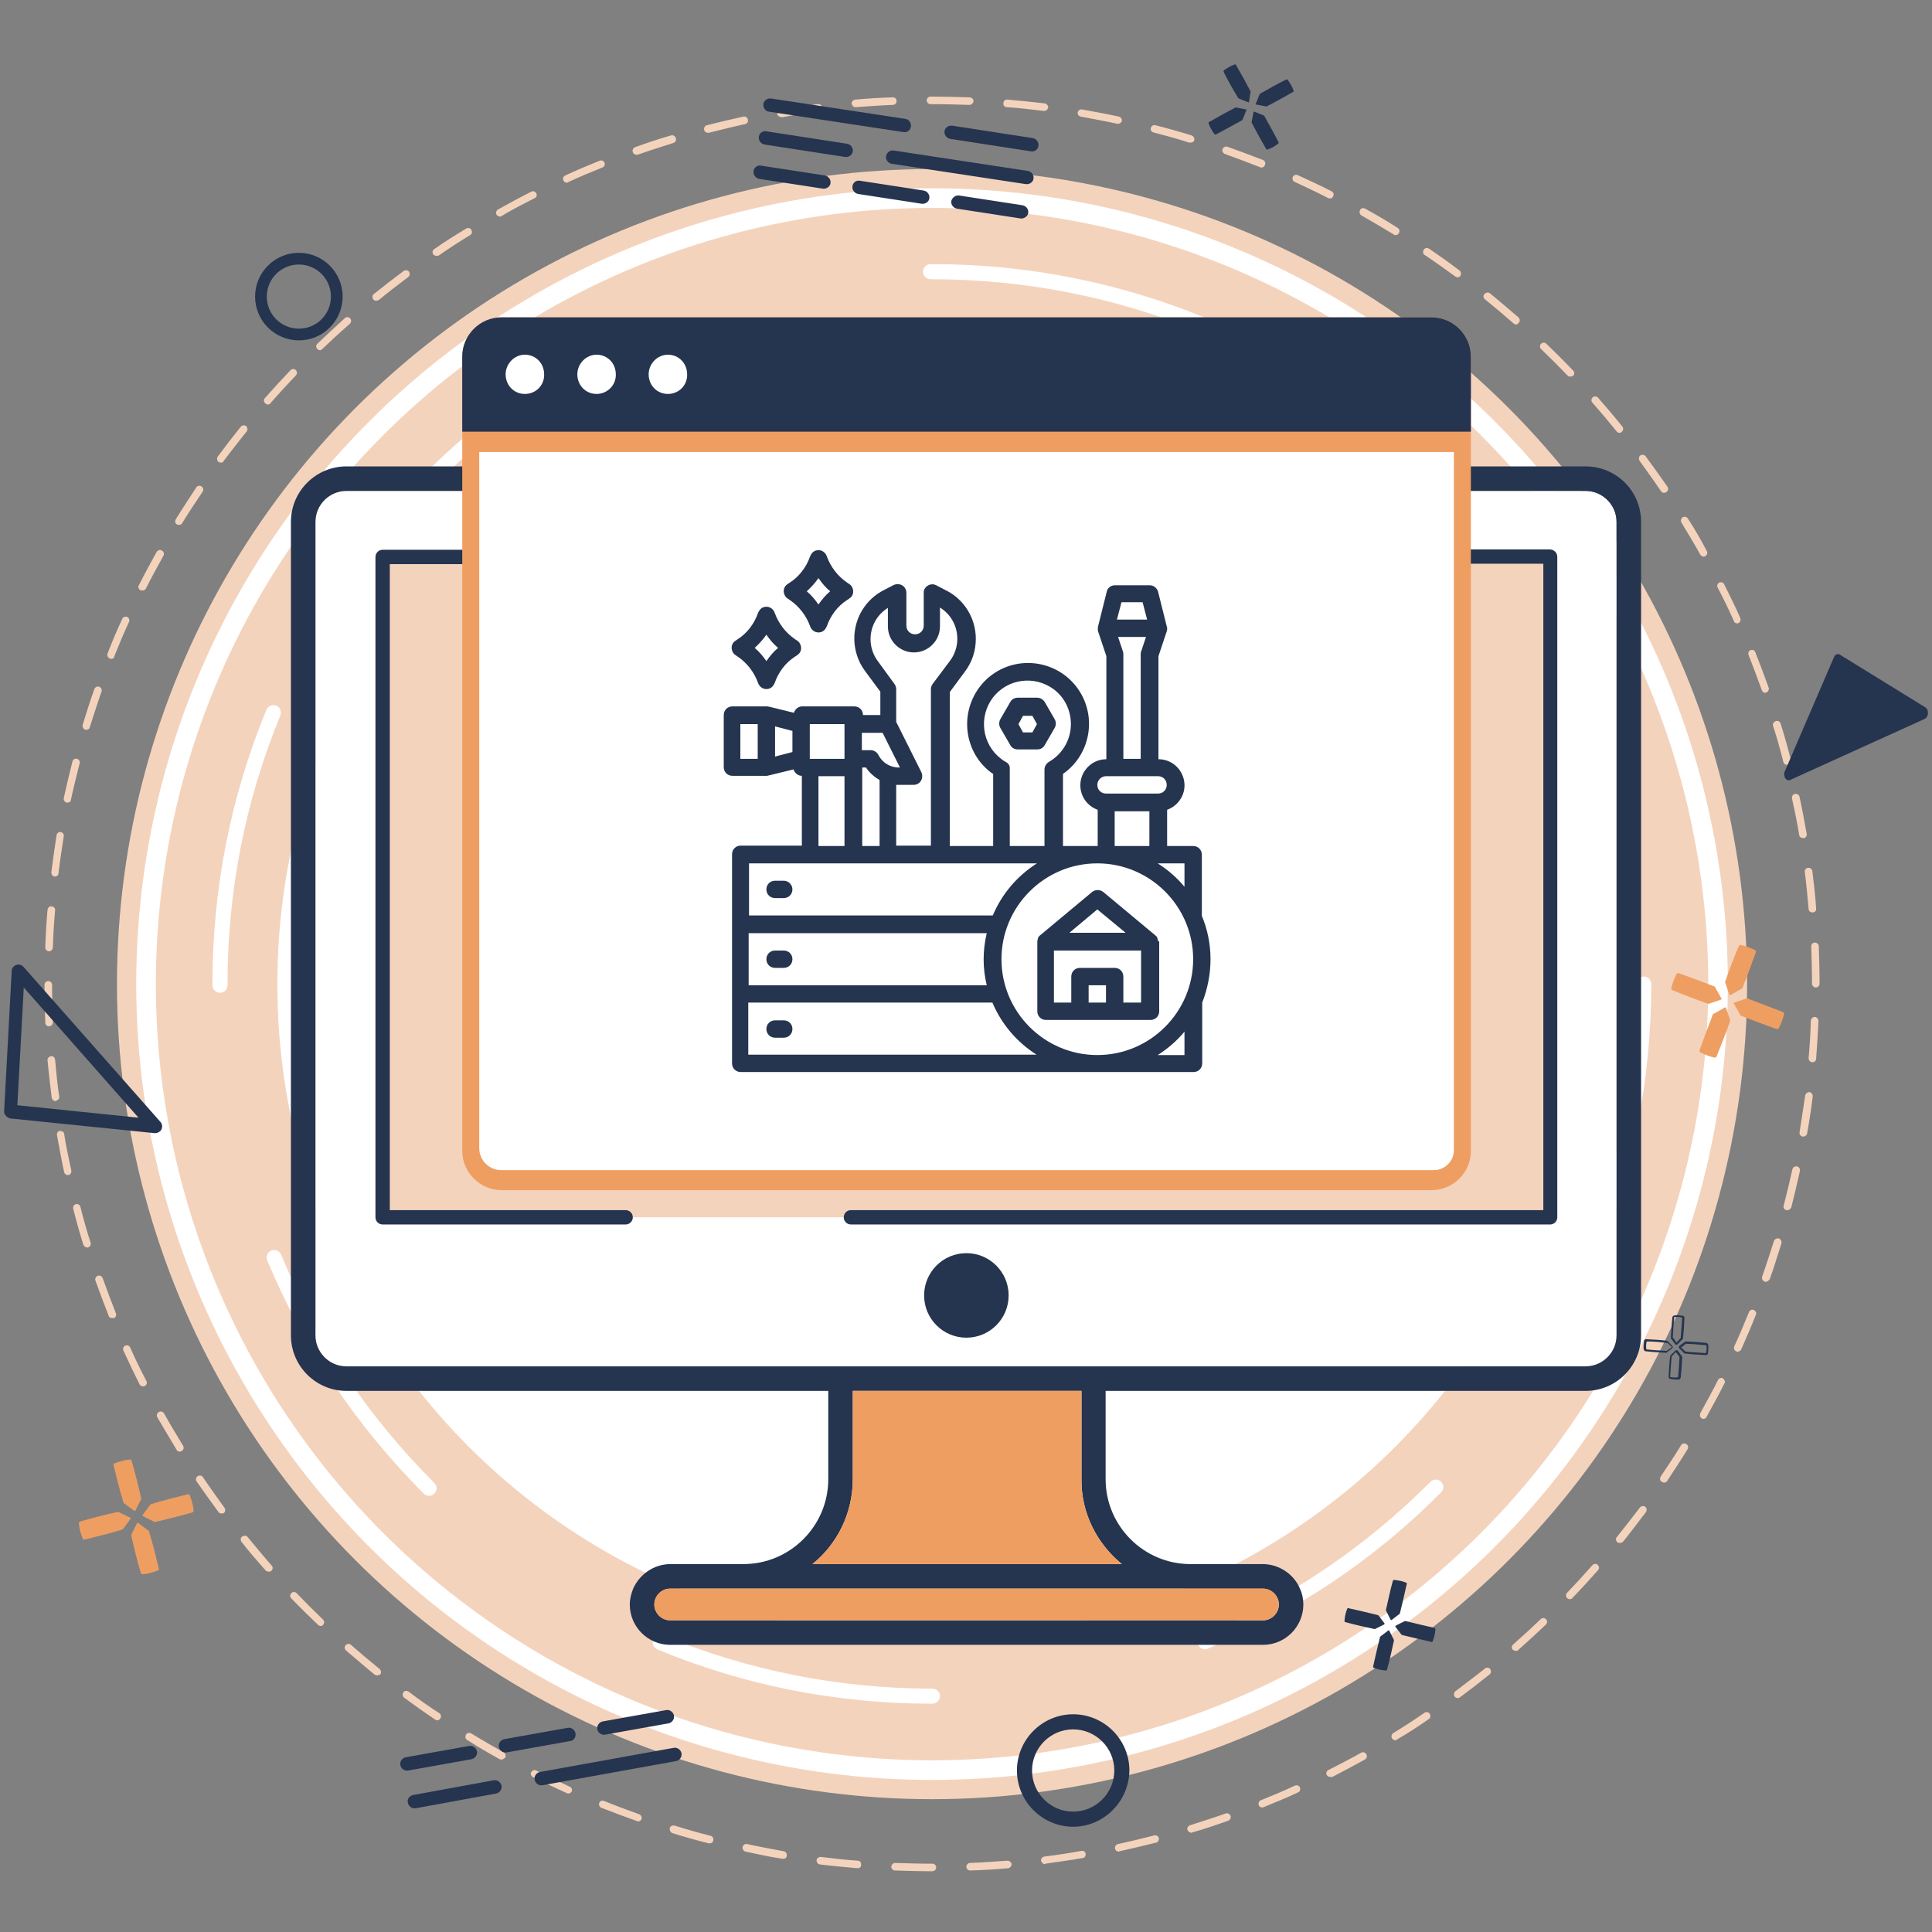 <svg version="1.1" id="Layer_1" xmlns="http://www.w3.org/2000/svg" x="0" y="0" viewBox="0 0 512 512" xml:space="preserve"><rect x="0" y="0" width="512" height="512" fill="#808080" stroke="none"/><style>.st0{fill:#f4d3bd}.st1{fill:#fff}.st2{fill:#ef9e62}.st3{fill:#25344f}</style><circle class="st0" cx="247" cy="260.8" r="216"/><circle class="st1" cx="247" cy="260.8" r="210.9"/><circle class="st0" cx="247" cy="260.8" r="205.7"/><circle class="st1" cx="247" cy="260.8" r="173.5"/><path class="st1" d="M247 451.5c-25.2 0-49.7-4.8-72.8-14.4-1-.4-1.5-1.6-1.1-2.6s1.6-1.5 2.6-1.1c22.6 9.3 46.6 14.1 71.2 14.1h.2c1.1 0 2 .9 2 2s-.9 2-2.1 2m72.4-14.4c-.8 0-1.5-.5-1.9-1.2-.4-1 .1-2.2 1.1-2.6 22.7-9.4 43-23.1 60.5-40.6.8-.8 2-.8 2.8 0s.8 2 0 2.8c-17.8 17.9-38.6 31.8-61.8 41.4-.2.1-.5.2-.7.2m-205.7-40.7c-.5 0-1-.2-1.4-.6C94.5 378 80.5 357.2 70.8 334c-.4-1 .1-2.2 1.1-2.6s2.2.1 2.6 1.1c9.4 22.7 23.1 43 40.6 60.5.8.8.8 2 0 2.8-.3.4-.9.6-1.4.6m307.7-61.5c-.3 0-.5 0-.8-.1-1-.4-1.5-1.6-1.1-2.6 9.4-22.6 14.1-46.6 14.1-71.3v-.1c0-1.1.9-2 2-2s2 .9 2 2v.1c0 25.3-4.9 49.8-14.4 72.9-.3.6-1 1.1-1.8 1.1M58.3 263.1c-1.1 0-2-.9-2-2v-.3c0-25.2 4.8-49.6 14.3-72.7.4-1 1.6-1.5 2.6-1.1s1.5 1.6 1.1 2.6c-9.3 22.6-14 46.5-14 71.1v.3c0 1.2-.9 2.1-2 2.1m363-72.7c-.8 0-1.5-.5-1.9-1.2-9.4-22.7-23.1-43.1-40.5-60.5-.8-.8-.8-2.1 0-2.8s2-.8 2.8 0c17.8 17.8 31.8 38.6 41.4 61.8.4 1-.1 2.2-1.1 2.6-.1.1-.4.1-.7.1m-308-60.8c-.5 0-1-.2-1.4-.6-.8-.8-.8-2.1 0-2.8 17.8-17.9 38.6-31.8 61.7-41.5 1-.4 2.2.1 2.6 1.1s-.1 2.2-1.1 2.6c-22.7 9.5-43 23.1-60.4 40.6-.4.4-.9.6-1.4.6m205.9-41.3c-.3 0-.5-.1-.8-.2C295.8 78.8 271.7 74 247 74h-.4c-1.1 0-2-.9-2-2s.9-2 2-2h.5c25.3 0 49.8 4.9 73 14.5 1 .4 1.5 1.6 1.1 2.6-.5.8-1.2 1.2-2 1.2"/><path class="st0" d="M247 495.9c-3.3 0-6.6-.1-9.8-.2-.6 0-1-.5-1-1s.5-1 1-1c3.2.1 6.5.2 9.7.2h.2c.6 0 1 .5 1 1s-.4 1-1.1 1m10.1-.2c-.5 0-1-.4-1-1 0-.5.4-1 1-1 3.3-.1 6.6-.4 9.9-.6.5 0 1 .4 1.1.9 0 .5-.4 1-.9 1.1-3.4.3-6.8.5-10.1.6m-29.8-.6s-.1 0 0 0c-3.4-.3-6.7-.6-10-1-.6-.1-.9-.6-.9-1.1s.6-.9 1.1-.9c3.3.4 6.6.8 9.8 1 .6 0 1 .5.9 1.1.1.5-.4.9-.9.9m49.6-1.1c-.5 0-.9-.4-1-.9s.3-1 .9-1.1c3.3-.4 6.6-.9 9.8-1.5.6-.1 1.1.3 1.1.8.1.5-.3 1.1-.8 1.1-3.3.6-6.6 1-9.9 1.5 0 .1-.1.1-.1.1m-69.3-1.4h-.2c-3.3-.5-6.6-1.2-9.8-1.9-.5-.1-.9-.6-.8-1.2s.6-.9 1.2-.8c3.2.7 6.5 1.3 9.7 1.9.5.1.9.6.8 1.1 0 .6-.4.9-.9.9m88.9-1.9c-.5 0-.9-.3-1-.8s.2-1.1.8-1.2c3.2-.7 6.5-1.5 9.6-2.3.5-.1 1.1.2 1.2.7s-.2 1.1-.7 1.2c-3.2.8-6.5 1.6-9.7 2.3-.1.1-.2.1-.2.1m-108.4-2.2h-.3q-4.8-1.2-9.6-2.7c-.5-.2-.8-.7-.7-1.3s.7-.8 1.3-.7c3.1 1 6.3 1.9 9.5 2.7.5.1.9.7.7 1.2 0 .5-.4.8-.9.8m127.6-2.8c-.4 0-.8-.3-1-.7-.2-.5.1-1.1.7-1.3 3.1-1 6.3-2 9.4-3.1.5-.2 1.1.1 1.3.6s-.1 1.1-.6 1.3c-3.1 1.1-6.3 2.2-9.5 3.1-.1.1-.2.1-.3.1m-146.6-3c-.1 0-.2 0-.3-.1-3.1-1.1-6.3-2.3-9.4-3.5-.5-.2-.8-.8-.6-1.3s.8-.8 1.3-.5c3 1.2 6.2 2.4 9.3 3.5.5.2.8.8.6 1.3-.1.3-.5.6-.9.6m165.4-3.7c-.4 0-.8-.2-.9-.6-.2-.5 0-1.1.5-1.3 3-1.2 6.1-2.5 9.1-3.9.5-.2 1.1 0 1.3.5s0 1.1-.5 1.3c-3 1.4-6.1 2.7-9.1 3.9-.2.1-.3.1-.4.1m-183.9-3.7c-.1 0-.3 0-.4-.1-3-1.4-6.1-2.8-9-4.3-.5-.3-.7-.9-.4-1.3s.9-.7 1.3-.4c2.9 1.5 5.9 2.9 8.9 4.3.5.2.7.8.5 1.3-.1.2-.5.5-.9.5m201.9-4.4c-.4 0-.7-.2-.9-.5-.3-.5 0-1.1.4-1.3 2.9-1.5 5.9-3 8.7-4.6.5-.3 1.1-.1 1.4.4s.1 1.1-.4 1.4c-2.9 1.6-5.9 3.2-8.8 4.7-.1-.2-.2-.1-.4-.1m-219.6-4.6c-.2 0-.3 0-.5-.1-2.9-1.6-5.8-3.3-8.6-5.1-.5-.3-.6-.9-.3-1.4s.9-.6 1.4-.3c2.8 1.7 5.7 3.4 8.6 5 .5.3.6.9.4 1.4-.4.3-.7.5-1 .5m236.9-5.1c-.3 0-.7-.2-.9-.5-.3-.5-.1-1.1.3-1.4 2.8-1.7 5.6-3.5 8.3-5.4.5-.3 1.1-.2 1.4.3s.2 1.1-.3 1.4q-4.05 2.85-8.4 5.4c0 .1-.2.2-.4.2m-253.9-5.3c-.2 0-.4-.1-.6-.2-2.8-1.9-5.5-3.8-8.2-5.8-.4-.3-.5-1-.2-1.4.3-.5.9-.5 1.4-.2q3.9 3 8.1 5.7c.5.3.6.9.3 1.4-.2.3-.5.5-.8.5m270.4-5.9c-.3 0-.6-.1-.8-.4-.3-.4-.2-1.1.2-1.4 2.6-2 5.3-4 7.8-6 .4-.4 1.1-.3 1.4.1s.3 1.1-.1 1.4c-2.6 2.1-5.2 4.1-7.9 6.1-.2.2-.4.2-.6.2m-286.4-6c-.2 0-.4-.1-.6-.2-2.6-2.1-5.1-4.3-7.6-6.4-.4-.4-.5-1-.1-1.4s1-.5 1.4-.1c2.5 2.2 5 4.3 7.6 6.4.4.4.5 1 .2 1.4q-.45.3-.9.3m301.8-6.5c-.3 0-.5-.1-.8-.3-.4-.4-.3-1 .1-1.4 2.5-2.2 4.9-4.4 7.3-6.7.4-.4 1-.4 1.4 0s.4 1 0 1.4c-2.4 2.3-4.9 4.6-7.4 6.8-.1.2-.4.2-.6.2M85 430.9c-.3 0-.5-.1-.7-.3-2.4-2.3-4.8-4.6-7.1-7-.4-.4-.4-1 0-1.4s1-.4 1.4 0c2.3 2.4 4.6 4.7 7 7 .4.4.4 1 0 1.4q-.15.3-.6.3m331-7.1c-.3 0-.5-.1-.7-.3-.4-.4-.4-1 0-1.4 2.3-2.4 4.5-4.8 6.7-7.3.4-.4 1-.5 1.4-.1s.5 1 .1 1.4c-2.2 2.5-4.5 5-6.8 7.4-.1.2-.4.3-.7.3m-344.8-7.3c-.3 0-.6-.1-.8-.3-2.2-2.5-4.4-5-6.4-7.6-.3-.4-.3-1.1.2-1.4s1.1-.3 1.4.1c2.1 2.5 4.2 5.1 6.4 7.6.4.4.3 1-.1 1.4-.2.2-.4.2-.7.2m358-7.6c-.2 0-.4-.1-.6-.2-.4-.4-.5-1-.1-1.4 2.1-2.6 4.1-5.2 6.1-7.8.3-.4 1-.5 1.4-.2s.5 1 .2 1.4c-2 2.6-4 5.3-6.1 7.9q-.45.3-.9.3m-370.5-7.8c-.3 0-.6-.1-.8-.4-2-2.7-3.9-5.4-5.8-8.1-.3-.5-.2-1.1.3-1.4s1.1-.2 1.4.3c1.8 2.7 3.8 5.4 5.7 8.1.3.4.2 1.1-.2 1.4-.1 0-.3.1-.6.1m382.3-8.2c-.2 0-.4-.1-.6-.2-.5-.3-.6-.9-.3-1.4 1.8-2.7 3.7-5.5 5.4-8.3.3-.5.9-.6 1.4-.3s.6.9.3 1.4c-1.7 2.8-3.6 5.6-5.4 8.4-.1.2-.4.4-.8.4m-393.4-8.2c-.3 0-.7-.2-.8-.5-1.7-2.8-3.4-5.7-5.1-8.6-.3-.5-.1-1.1.4-1.4s1.1-.1 1.4.4c1.6 2.9 3.3 5.7 5 8.5.3.5.2 1.1-.3 1.4-.2.1-.4.2-.6.2m403.9-8.7c-.2 0-.3 0-.5-.1-.5-.3-.6-.9-.4-1.4 1.6-2.9 3.2-5.8 4.7-8.8.3-.5.9-.7 1.3-.4s.7.9.4 1.3c-1.5 3-3.1 5.9-4.7 8.8-.1.4-.5.6-.8.6m-413.6-8.6c-.4 0-.7-.2-.9-.5-1.5-3-2.9-6-4.3-9-.2-.5 0-1.1.5-1.3s1.1 0 1.3.5c1.3 3 2.8 6 4.3 8.9.3.5 0 1.1-.4 1.3-.2 0-.4.1-.5.1m422.6-9.2c-.1 0-.3 0-.4-.1-.5-.2-.7-.8-.5-1.3 1.4-3 2.7-6.1 3.9-9.1.2-.5.8-.8 1.3-.5.5.2.8.8.5 1.3-1.2 3.1-2.6 6.2-3.9 9.2-.2.3-.6.5-.9.5m-430.8-8.9c-.4 0-.8-.2-.9-.6-1.2-3.1-2.4-6.2-3.5-9.3-.2-.5.1-1.1.6-1.3s1.1.1 1.3.6c1.1 3.1 2.3 6.2 3.5 9.3.2.5 0 1.1-.5 1.3zm438.2-9.6c-.1 0-.2 0-.3-.1-.5-.2-.8-.8-.6-1.3 1.1-3.1 2.1-6.3 3.1-9.4.2-.5.7-.8 1.3-.7.5.2.8.7.7 1.3-1 3.2-2 6.4-3.1 9.5-.3.4-.7.7-1.1.7m-444.8-9.1c-.4 0-.8-.3-1-.7q-1.5-4.8-2.7-9.6c-.1-.5.2-1.1.7-1.2s1.1.2 1.2.7c.8 3.2 1.7 6.4 2.7 9.5.2.5-.1 1.1-.7 1.3zm450.6-9.9h-.3c-.5-.1-.9-.7-.7-1.2.8-3.2 1.6-6.4 2.3-9.6.1-.5.6-.9 1.2-.8.5.1.9.6.8 1.2-.7 3.2-1.5 6.5-2.3 9.7-.2.4-.6.7-1 .7M18 311.4c-.5 0-.9-.3-1-.8-.7-3.2-1.3-6.5-1.9-9.8-.1-.5.3-1.1.8-1.1s1.1.3 1.1.8c.5 3.2 1.2 6.5 1.9 9.7.1.5-.2 1.1-.8 1.2zm459.9-10.2h-.2c-.5-.1-.9-.6-.8-1.1.5-3.2 1-6.5 1.5-9.8.1-.5.6-.9 1.1-.9.5.1.9.6.9 1.1q-.6 4.95-1.5 9.9c-.1.5-.6.8-1 .8m-463.2-9.4c-.5 0-.9-.4-1-.9-.4-3.3-.8-6.6-1.1-9.9-.1-.5.4-1 .9-1.1.6-.1 1 .4 1.1.9.3 3.3.6 6.6 1.1 9.8.1.5-.3 1-.9 1.1 0 .1-.1.1-.1.1m465.6-10.3c-.6 0-1-.5-1-1.1q.45-4.95.6-9.9c0-.5.5-1 1-1s1 .5 1 1c-.1 3.3-.4 6.7-.6 10 0 .6-.4 1-1 1M13 272c-.5 0-1-.4-1-1-.1-3.3-.2-6.7-.2-10 0-.5.4-1 1-1s1 .5 1 1c0 3.3.1 6.6.2 9.9 0 .6-.4 1-1 1.1m468.2-10.3c-.5 0-1-.5-1-1 0-3.3-.1-6.6-.2-9.9 0-.6.4-1 1-1 .5 0 1 .4 1 1 .1 3.3.2 6.6.2 10 0 .4-.5.9-1 .9M13 252.1s-.1 0 0 0c-.6 0-1-.5-1-1 .1-3.3.3-6.7.6-10 .1-.6.5-1 1.1-.9s1 .5.9 1.1q-.45 4.95-.6 9.9c-.1.5-.5.9-1 .9m467.3-10.3c-.5 0-1-.4-1-.9-.3-3.3-.6-6.6-1-9.8-.1-.6.3-1.1.9-1.1.5-.1 1 .3 1.1.9.4 3.3.8 6.6 1 9.9.1.5-.3 1-1 1q.15 0 0 0m-465.7-9.5h-.1c-.6-.1-.9-.6-.9-1.1.4-3.3.9-6.6 1.4-9.9.1-.5.6-.9 1.1-.8s.9.6.8 1.1c-.5 3.2-1 6.5-1.4 9.8 0 .5-.4.9-.9.9m463.2-10.2c-.5 0-.9-.3-1-.8-.5-3.2-1.2-6.5-1.9-9.7-.1-.5.2-1.1.8-1.2.5-.1 1.1.2 1.2.8.7 3.2 1.3 6.5 1.9 9.8.1.5-.3 1.1-.8 1.1zm-459.9-9.4h-.2c-.5-.1-.9-.6-.8-1.2.7-3.2 1.5-6.5 2.3-9.7.1-.5.7-.9 1.2-.7.5.1.9.7.7 1.2-.8 3.2-1.6 6.4-2.3 9.6 0 .5-.4.8-.9.8m455.7-10c-.4 0-.9-.3-1-.8-.8-3.2-1.7-6.4-2.7-9.5-.2-.5.1-1.1.7-1.3s1.1.1 1.3.7q1.5 4.8 2.7 9.6c.1.5-.2 1.1-.7 1.2-.1 0-.2.1-.3.1m-450.7-9.3h-.3c-.5-.2-.8-.7-.7-1.3 1-3.2 2-6.4 3.1-9.5.2-.5.8-.8 1.3-.6s.8.8.6 1.3c-1.1 3.1-2.1 6.3-3.1 9.4-.1.5-.5.7-.9.7m444.9-9.8c-.4 0-.8-.3-.9-.7-1.1-3.1-2.3-6.2-3.5-9.3-.2-.5 0-1.1.5-1.3s1.1 0 1.3.6c1.2 3.1 2.4 6.2 3.5 9.3.2.5-.1 1.1-.6 1.3-.1.1-.2.1-.3.1m-438.3-9c-.1 0-.3 0-.4-.1-.5-.2-.8-.8-.6-1.3 1.2-3.1 2.5-6.2 3.9-9.2.2-.5.8-.7 1.3-.5s.7.8.5 1.3c-1.4 3-2.7 6.1-3.9 9.1 0 .5-.4.7-.8.7m430.9-9.4c-.4 0-.8-.2-.9-.6-1.3-3-2.8-6-4.3-8.9-.3-.5 0-1.1.4-1.3s1.1-.1 1.3.4c1.5 3 3 6 4.3 9 .2.5 0 1.1-.5 1.3 0 .1-.2.1-.3.1m-422.7-8.7c-.2 0-.3 0-.5-.1-.5-.3-.7-.9-.4-1.3 1.5-3 3.1-5.9 4.7-8.8.3-.5.9-.7 1.4-.4s.7.9.4 1.4c-1.6 2.9-3.2 5.8-4.7 8.8-.2.2-.5.4-.9.4m413.8-9c-.4 0-.7-.2-.9-.5-1.6-2.9-3.3-5.7-5-8.5-.3-.5-.1-1.1.3-1.4.5-.3 1.1-.1 1.4.3 1.8 2.8 3.5 5.7 5 8.6.3.5.1 1.1-.4 1.4-.1.1-.3.1-.4.1m-404.1-8.4c-.2 0-.4-.1-.5-.1-.5-.3-.6-.9-.3-1.4 1.7-2.8 3.6-5.6 5.4-8.4.3-.5.9-.6 1.4-.3s.6.9.3 1.4c-1.8 2.7-3.7 5.5-5.4 8.3-.2.4-.5.5-.9.5m393.6-8.5c-.3 0-.6-.1-.8-.4-1.8-2.7-3.8-5.4-5.7-8.1-.3-.4-.2-1.1.2-1.4s1.1-.2 1.4.2c2 2.7 3.9 5.4 5.8 8.1.3.5.2 1.1-.3 1.4-.2.2-.4.2-.6.2m-382.5-8c-.2 0-.4-.1-.6-.2-.4-.3-.5-.9-.2-1.4 2-2.7 4-5.3 6.1-7.9.3-.4 1-.5 1.4-.2s.5 1 .2 1.4c-2.1 2.6-4.1 5.2-6.1 7.8-.1.4-.4.5-.8.5m370.7-7.9c-.3 0-.6-.1-.8-.4-2.1-2.6-4.2-5.1-6.4-7.6-.4-.4-.3-1.1.1-1.4.4-.4 1-.3 1.4.1 2.2 2.5 4.4 5.1 6.4 7.6.4.4.3 1.1-.1 1.4q-.15.3-.6.3M71 107.2c-.2 0-.5-.1-.7-.3-.4-.4-.5-1-.1-1.4 2.2-2.5 4.5-5 6.8-7.4.4-.4 1-.4 1.4 0s.4 1 0 1.4c-2.3 2.4-4.5 4.8-6.7 7.3-.1.3-.4.4-.7.4m345.1-7.4c-.3 0-.5-.1-.7-.3-2.3-2.4-4.6-4.7-7-7-.4-.4-.4-1 0-1.4s1-.4 1.4 0c2.4 2.3 4.8 4.7 7.1 7.1.4.4.4 1 0 1.4-.3.1-.5.2-.8.2m-331.3-7c-.3 0-.5-.1-.7-.3-.4-.4-.4-1 0-1.4 2.4-2.3 4.9-4.6 7.3-6.8.4-.4 1.1-.3 1.4.1.4.4.3 1.1-.1 1.4-2.5 2.2-4.9 4.4-7.3 6.7-.1.2-.4.3-.6.3m317-6.8c-.2 0-.5-.1-.7-.3-2.5-2.2-5-4.3-7.6-6.4-.4-.3-.5-1-.1-1.4s1-.5 1.4-.2c2.6 2.1 5.1 4.3 7.6 6.4.4.4.5 1 .1 1.4-.2.4-.5.5-.7.5M99.7 79.7c-.3 0-.6-.1-.8-.4-.3-.4-.3-1.1.2-1.4 2.6-2.1 5.2-4.1 7.9-6.1.4-.3 1.1-.2 1.4.2s.2 1.1-.2 1.4c-2.6 2-5.3 4-7.8 6.1-.3.1-.5.2-.7.2m286.6-6.2c-.2 0-.4-.1-.6-.2-2.6-1.9-5.4-3.9-8.1-5.7-.5-.3-.6-.9-.3-1.4s.9-.6 1.4-.3c2.8 1.9 5.5 3.8 8.1 5.8.4.3.5 1 .2 1.4-.1.3-.4.4-.7.4m-270.7-5.7c-.3 0-.6-.2-.8-.4-.3-.5-.2-1.1.3-1.4 2.7-1.9 5.6-3.7 8.4-5.4.5-.3 1.1-.2 1.4.3s.2 1.1-.3 1.4c-2.8 1.7-5.6 3.5-8.3 5.4-.3.1-.5.1-.7.1m254.2-5.5c-.2 0-.4 0-.5-.2-2.8-1.7-5.7-3.4-8.5-5-.5-.3-.6-.9-.4-1.4s.9-.7 1.4-.4c2.9 1.6 5.8 3.3 8.6 5.1.5.3.6.9.3 1.4-.2.4-.5.5-.9.5m-237.3-4.9c-.4 0-.7-.2-.9-.5-.3-.5-.1-1.1.4-1.4 2.9-1.6 5.8-3.2 8.8-4.7.5-.3 1.1 0 1.3.4.3.5.1 1.1-.4 1.3-2.9 1.5-5.9 3-8.7 4.7-.2.1-.3.2-.5.2m220-4.8c-.1 0-.3 0-.5-.1-2.9-1.5-5.9-2.9-8.9-4.3-.5-.2-.7-.8-.5-1.3s.8-.7 1.3-.5c3 1.4 6.1 2.8 9 4.3.5.3.7.8.4 1.3-.1.4-.5.6-.8.6m-202.3-4.2q-.6 0-.9-.6c-.2-.5 0-1.1.5-1.3 3-1.4 6.1-2.7 9.1-3.9.5-.2 1.1 0 1.3.5s0 1.1-.6 1.3c-3 1.2-6.1 2.5-9.1 3.9 0 .1-.2.1-.3.1m184.1-4c-.1 0-.3 0-.4-.1-3.1-1.2-6.2-2.4-9.3-3.5-.5-.2-.8-.8-.6-1.3s.8-.8 1.3-.6c3.1 1.1 6.3 2.3 9.4 3.5.5.2.8.8.5 1.3-.1.5-.5.7-.9.7M168.6 41c-.4 0-.8-.3-.9-.7-.2-.5.1-1.1.6-1.3 3.1-1.1 6.3-2.2 9.5-3.1.5-.2 1.1.1 1.3.7s-.1 1.1-.7 1.3c-3.1 1-6.3 2-9.4 3.1zm146.9-3.2h-.3c-3.1-1-6.4-1.9-9.5-2.7-.5-.1-.9-.7-.7-1.2.1-.5.7-.9 1.2-.7q4.8 1.2 9.6 2.7c.5.2.8.7.7 1.3-.1.3-.5.6-1 .6m-127.9-2.6c-.4 0-.9-.3-1-.8s.2-1.1.7-1.2c3.2-.8 6.5-1.6 9.7-2.3.5-.1 1.1.2 1.2.8s-.2 1.1-.8 1.2c-3.2.7-6.4 1.5-9.6 2.3 0-.1-.1 0-.2 0m108.7-2.4h-.2c-3.2-.7-6.5-1.3-9.7-1.9-.5-.1-.9-.6-.8-1.1s.6-.9 1.1-.8c3.3.6 6.6 1.2 9.8 1.9.5.1.9.6.8 1.2-.1.3-.5.7-1 .7M207 31c-.5 0-.9-.3-1-.8s.3-1.1.8-1.1q4.95-.9 9.9-1.5c.6-.1 1.1.3 1.1.9.1.5-.3 1-.9 1.1-3.3.4-6.6.9-9.8 1.5 0-.1 0-.1-.1-.1m69.7-1.6h-.1c-3.3-.4-6.6-.8-9.8-1-.5 0-1-.5-.9-1.1s.5-1 1.1-.9c3.3.3 6.6.6 9.9 1 .5.1.9.6.9 1.1-.2.6-.6.9-1.1.9m-50-1c-.5 0-.9-.4-1-.9s.4-1 .9-1.1c3.3-.3 6.6-.5 10-.6.6 0 1 .4 1 1 0 .5-.4 1-1 1-3.2.1-6.5.4-9.9.6q.15 0 0 0m30.2-.6c-3.3-.1-6.6-.2-9.9-.2h-.4c-.6 0-1-.5-1-1s.4-1 1-1h.4c3.3 0 6.7.1 10 .2.5 0 1 .5 1 1-.1.6-.6 1-1.1 1"/><path class="st2" d="M42.1 415.7c.1.2-.1.5-.3.5-1.3.5-2.6.9-4 1-.2 0-.4-.1-.5-.4-1-3.4-1.8-6.7-2.5-9.8v-.3l1.5-3c.1-.1.2-.2.3-.1l2.7 2c.1.1.2.1.2.3 1 3.2 1.8 6.5 2.6 9.8m-12-27.4c-.1-.2.1-.5.3-.5 1.3-.5 2.6-.9 4-1 .2 0 .4.1.5.4 1 3.4 1.8 6.7 2.5 9.8v.3l-1.5 3c-.1.1-.2.2-.3.1l-2.7-2c-.1-.1-.2-.1-.2-.3-1-3.2-1.8-6.5-2.6-9.8M22.4 408c-.2.1-.5-.1-.5-.3-.5-1.3-.9-2.6-1-4 0-.2.1-.4.4-.5 3.4-1 6.7-1.8 9.8-2.5h.3l3.1 1.5c.1.1.2.2.1.3l-2 2.7c-.1.1-.2.1-.3.2-3.3 1-6.6 1.8-9.9 2.6m27.4-12c.2-.1.5.1.5.3.5 1.3.9 2.6 1 4 0 .2-.1.4-.3.5-3.4 1-6.7 1.8-9.8 2.5h-.3l-3-1.5c-.1-.1-.2-.2-.1-.3l2-2.7c.1-.1.2-.1.3-.2 3.2-1 6.4-1.8 9.7-2.6m405.1-116c-.1.2-.3.3-.5.3-1.3-.3-2.6-.8-3.8-1.4-.2-.1-.3-.4-.2-.6 1.2-3.4 2.4-6.5 3.5-9.4 0-.1.1-.2.2-.2l3-1.7c.1-.1.3 0 .3.1l1.1 3.2v.3c-1.1 3.1-2.3 6.2-3.6 9.4m5.9-29.3c.1-.2.3-.3.5-.3 1.3.3 2.6.8 3.8 1.4.2.1.3.4.2.6-1.2 3.4-2.4 6.6-3.5 9.4 0 .1-.1.2-.2.2l-3 1.7c-.1.1-.3 0-.3-.1l-1.1-3.2v-.3c1.1-3.2 2.3-6.3 3.6-9.4m-17.6 11.7c-.2-.1-.3-.3-.3-.5.3-1.3.8-2.6 1.4-3.8.1-.2.4-.3.6-.2 3.4 1.2 6.5 2.4 9.4 3.5.1 0 .2.1.2.2l1.7 3c.1.1 0 .3-.1.3l-3.2 1.1h-.3c-3.1-1.1-6.3-2.3-9.4-3.6m29.3 5.8c.2.1.3.3.3.5-.3 1.3-.8 2.6-1.4 3.8-.1.2-.4.3-.6.2-3.4-1.2-6.5-2.4-9.4-3.5-.1 0-.2-.1-.2-.2l-1.7-3c-.1-.1 0-.3.1-.3l3.2-1.1h.3c3.1 1.2 6.3 2.4 9.4 3.6"/><path class="st3" d="M367.6 442.4c0 .2-.2.3-.4.3-1.1-.1-2.1-.3-3.1-.7-.2-.1-.3-.2-.2-.4.6-2.7 1.2-5.3 1.8-7.7 0-.1.1-.1.1-.2l2.1-1.6c.1-.1.2 0 .3.1l1.2 2.4v.2c-.5 2.4-1.1 5-1.8 7.6m1.5-23.4c0-.2.2-.3.4-.3 1.1.1 2.1.3 3.1.7.2.1.3.2.2.4-.6 2.7-1.2 5.3-1.8 7.7 0 .1-.1.1-.1.2l-2.1 1.6c-.1.1-.2 0-.3-.1l-1.2-2.4v-.2c.6-2.5 1.1-5.1 1.8-7.6m-12.5 10.9c-.2 0-.3-.2-.3-.4.1-1.1.3-2.1.7-3.1.1-.2.2-.3.4-.2 2.7.6 5.3 1.2 7.7 1.8.1 0 .1.1.2.1l1.6 2.1c.1.1 0 .2-.1.3l-2.4 1.2h-.2c-2.4-.5-5-1.1-7.6-1.8m23.5 1.5c.2 0 .3.2.3.4-.1 1.1-.3 2.1-.7 3.1-.1.2-.2.3-.4.2-2.7-.6-5.3-1.2-7.7-1.8-.1 0-.1-.1-.2-.1l-1.6-2.1c-.1-.1 0-.2.1-.3l2.4-1.2h.2c2.4.6 5 1.2 7.6 1.8M338.8 37.6c.1.2 0 .4-.1.5-.9.7-1.8 1.2-2.8 1.5-.2.1-.4 0-.4-.2-1.4-2.4-2.7-4.8-3.8-6.9v-.2l.5-2.6c0-.1.1-.2.2-.1l2.5 1c.1 0 .1.1.2.2 1.2 2.1 2.4 4.4 3.7 6.8m-14.5-18.5c-.1-.2 0-.4.1-.5.9-.6 1.8-1.2 2.8-1.5.2-.1.4 0 .4.2 1.4 2.4 2.7 4.8 3.8 6.9v.2L331 27c0 .1-.1.2-.2.1l-2.5-1c-.1 0-.1-.1-.2-.2-1.3-2.1-2.6-4.4-3.8-6.8m-2 16.5c-.2.1-.4 0-.5-.1-.6-.9-1.2-1.8-1.5-2.8-.1-.2 0-.4.2-.4 2.4-1.4 4.8-2.7 6.9-3.8h.2l2.6.5c.1 0 .2.1.1.2l-1 2.5c0 .1-.1.1-.2.2-2.1 1.2-4.4 2.4-6.8 3.7m18.5-14.5c.2-.1.4 0 .5.1.6.9 1.2 1.8 1.5 2.8.1.2 0 .4-.2.4-2.4 1.4-4.8 2.7-6.9 3.8h-.2l-2.6-.5c-.1 0-.2-.1-.1-.2l1-2.5c0-.1.1-.1.2-.2 2.1-1.2 4.4-2.5 6.8-3.7m103.4 344.5c-.5 0-1.1-.1-1.6-.2-.2 0-.4-.3-.4-.5.1-2.1.2-3.9.4-5.4 0-.1 0-.2.1-.3l1.3-1.3c.1-.1.2-.1.3-.1s.2.1.3.1l1.1 1.5c.1.1.1.2.1.3-.1 1.8-.2 3.7-.4 5.4 0 .2-.2.4-.5.5zm-.1-7.3-1.1 1.2c-.1 1.6-.3 3.4-.4 5.4.7.2 1.4.2 2.1.1.2-1.8.3-3.6.4-5.4zm-.1-.1q.15 0 0 0m.3-1.8c-.1 0-.2-.1-.3-.1l-1.1-1.5c-.1-.1-.1-.2-.1-.3.1-1.8.2-3.7.4-5.4 0-.2.2-.4.5-.5.8-.1 1.5 0 2.3.1.2 0 .4.3.4.5-.1 2.1-.2 3.9-.4 5.4 0 .1 0 .2-.1.3l-1.3 1.3c-.1.1-.2.2-.3.2m0-7.4h-.6c-.2 1.8-.3 3.6-.4 5.4l1 1.4 1.1-1.2c.1-1.6.3-3.4.4-5.4-.5-.2-1-.2-1.5-.2m-2.7 9.5c-1.9-.1-3.7-.2-5.5-.4-.2 0-.4-.2-.5-.5-.1-.8 0-1.5.1-2.3 0-.2.3-.4.5-.4 2.1.1 3.9.2 5.4.4.1 0 .2 0 .3.1l1.3 1.3c.1.1.1.2.1.3s-.1.2-.1.3l-1.5 1.1c.1 0 0 .1-.1.1m-5.2-3c-.2.7-.2 1.4-.1 2.1 1.8.2 3.6.3 5.4.4l1.4-1-1.2-1.1c-1.7-.2-3.5-.4-5.5-.4m15.7 3.6c-2.1-.1-3.9-.2-5.5-.4-.1 0-.2 0-.3-.1l-1.3-1.3c-.1-.1-.1-.2-.1-.3s.1-.2.1-.3l1.5-1.1c.1-.1.2-.1.3-.1 1.9.1 3.7.2 5.4.4.2 0 .4.2.5.5.1.8 0 1.5-.1 2.3-.1.3-.2.4-.5.4m-6.6-2 1.2 1.1c1.6.1 3.4.3 5.4.4.2-.7.2-1.4.1-2.1-1.8-.2-3.6-.3-5.4-.4zM239.4 35l-35.6-5.4c-1-.1-1.6-1.1-1.5-2 .1-1 1.1-1.6 2-1.5l35.6 5.4c1 .1 1.6 1.1 1.5 2-.1 1-1 1.7-2 1.5m33.8 5.1-21.4-3.3c-1-.2-1.6-1.1-1.5-2 .1-1 1.1-1.6 2-1.5l21.4 3.3c1 .2 1.6 1.1 1.5 2-.1 1-1 1.7-2 1.5m-36.3-.2 35.5 5.4c1 .2 1.6 1.1 1.5 2-.1 1-1.1 1.6-2 1.5l-35.6-5.4c-1-.2-1.6-1.1-1.5-2 .2-1 1.1-1.7 2.1-1.5m17.2 11.9 16.9 2.6c1 .2 1.6 1.1 1.5 2s-1.1 1.6-2 1.5l-16.9-2.6c-1-.2-1.6-1.1-1.5-2 .2-.9 1.1-1.6 2-1.5m-26.2-3.9 16.9 2.6c1 .2 1.6 1.1 1.5 2-.1 1-1.1 1.6-2 1.5l-16.9-2.6c-1-.2-1.6-1.1-1.5-2 .1-1 1-1.7 2-1.5m-26.2-4 16.9 2.6c1 .2 1.6 1.1 1.5 2-.1 1-1.1 1.6-2 1.5l-16.9-2.6c-1-.2-1.6-1.1-1.5-2 .1-1 1-1.7 2-1.5m1.4-9.1 21.4 3.3c1 .2 1.6 1.1 1.5 2-.1 1-1.1 1.6-2 1.5l-21.4-3.3c-1-.2-1.6-1.1-1.5-2 .1-1 1-1.7 2-1.5m-60 434.8 35.4-6.4c1-.2 1.9.5 2.1 1.4.2 1-.5 1.9-1.4 2.1l-35.4 6.4c-1 .2-1.9-.5-2.1-1.4-.2-1 .4-1.9 1.4-2.1m-33.6 6.1 21.3-3.9c1-.2 1.9.5 2.1 1.4.2 1-.5 1.9-1.4 2.1l-21.3 3.9c-1 .2-1.9-.5-2.1-1.4-.3-1 .4-1.9 1.4-2.1m15.5-9.5-16.8 3c-1 .2-1.9-.5-2.1-1.4-.2-1 .5-1.9 1.4-2.1l16.8-3c1-.2 1.9.5 2.1 1.4s-.5 1.9-1.4 2.1m26.1-4.8-16.8 3c-1 .2-1.9-.5-2.1-1.4-.2-1 .5-1.9 1.4-2.1l16.8-3c1-.2 1.9.5 2.1 1.4.2 1-.4 2-1.4 2.1m26.1-4.7-16.8 3c-1 .2-1.9-.5-2.1-1.4-.2-1 .5-1.9 1.4-2.1l16.8-3c1-.2 1.9.5 2.1 1.4.2 1-.5 1.9-1.4 2.1M1.1 294.7v-.3l2-37.1c0-.7.5-1.3 1.2-1.6.7-.2 1.4 0 1.9.5l36.3 41.1c.5.5.6 1.3.3 2-.3.6-1 1-1.8 1l-38.3-3.9c-.9-.3-1.5-.9-1.6-1.7m5.2-33-1.7 31.2 32.1 3.3zm504.6-72.6c0 .6-.4 1.2-.8 1.4l-35.7 16.2c-.5.2-1 0-1.3-.5s-.4-1.2-.1-1.8l13-30.2c.3-.7.9-1 1.4-.8.1 0 .1.1.2.1l22.7 14c.4.3.7.9.6 1.6m-226.5 295c-8.2 0-14.9-6.7-14.9-14.9s6.7-14.9 14.9-14.9 14.9 6.7 14.9 14.9c-.1 8.2-6.8 14.9-14.9 14.9m0-25.8c-6 0-10.9 4.9-10.9 10.9s4.9 10.9 10.9 10.9 10.9-4.9 10.9-10.9-4.9-10.9-10.9-10.9M79.2 90.2c-6.4 0-11.6-5.2-11.6-11.6S72.8 67 79.2 67s11.6 5.2 11.6 11.6-5.2 11.6-11.6 11.6m0-20.1c-4.7 0-8.5 3.8-8.5 8.5s3.8 8.5 8.5 8.5 8.5-3.8 8.5-8.5-3.8-8.5-8.5-8.5"/><path class="st1" d="M428.4 138.3v215.6c0 4.5-3.7 8.2-8.2 8.2H91.8c-4.5 0-8.2-3.7-8.2-8.2V138.3c0-4.5 3.7-8.2 8.2-8.2h328.4c4.5 0 8.2 3.7 8.2 8.2"/><path class="st0" d="M101.3 147.6h309.4v175H101.3z"/><path class="st3" d="M103.3 320.7h62.5c1 0 1.9.8 1.9 1.9 0 1-.8 1.9-1.9 1.9h-64.4c-1 0-1.9-.8-1.9-1.9v-175c0-1 .8-1.9 1.9-1.9h238.4c.9 0 1.7.6 1.9 1.4.2.7-.1 1.3-.5 1.8-.3.3-.8.6-1.3.6H103.3zm309.4-173.1v175c0 1-.8 1.9-1.9 1.9H225.5c-1 0-1.9-.8-1.9-1.9 0-1 .8-1.9 1.9-1.9H409V149.4h-25c-.9 0-1.7-.6-1.9-1.4-.2-.7.1-1.3.5-1.8.3-.3.8-.6 1.3-.6h26.9c1.1.1 1.9.9 1.9 2"/><path class="st3" d="M420.2 123.6H91.8c-8.1 0-14.7 6.6-14.7 14.7v215.6c0 8.1 6.6 14.7 14.7 14.7h127.7V392c0 12.4-10.1 22.5-22.5 22.5h-19.3c-4.4 0-8.2 2.7-9.9 6.5-.5 1.3-.9 2.7-.9 4.2 0 5.9 4.8 10.7 10.7 10.7h157.1c5.9 0 10.7-4.8 10.7-10.7q0-2.25-.9-4.2c-1.6-3.8-5.5-6.5-9.9-6.5h-19.1c-12.4 0-22.5-10.1-22.5-22.5v-23.4h127.2c8.1 0 14.7-6.6 14.7-14.7V138.3c0-8.2-6.6-14.7-14.7-14.7M334.7 421c2.3 0 4.2 1.9 4.2 4.2s-1.9 4.2-4.2 4.2H177.6c-2.3 0-4.2-1.9-4.2-4.2s1.9-4.2 4.2-4.2zm-37.4-6.5h-82c6.6-5.3 10.7-13.5 10.7-22.5v-23.4h60.6V392c-.1 9 4.1 17.1 10.7 22.5m131.1-60.6c0 4.5-3.7 8.2-8.2 8.2H91.8c-4.5 0-8.2-3.7-8.2-8.2V138.3c0-4.5 3.7-8.2 8.2-8.2h328.4c4.5 0 8.2 3.7 8.2 8.2z"/><path class="st2" d="M338.9 425.2c0 2.3-1.9 4.2-4.2 4.2H177.6c-2.3 0-4.2-1.9-4.2-4.2s1.9-4.2 4.2-4.2h157.1c2.3 0 4.2 1.9 4.2 4.2m-41.6-10.7h-82c6.6-5.3 10.7-13.5 10.7-22.5v-23.4h60.6V392c-.1 9 4.1 17.1 10.7 22.5"/><circle class="st3" cx="256.1" cy="343.3" r="11.2"/><path class="st2" d="M379.4 315.4H132.9c-5.7 0-10.4-4.7-10.4-10.4V94.5c0-5.7 4.7-10.4 10.4-10.4h246.5c5.7 0 10.4 4.7 10.4 10.4V305c0 5.8-4.7 10.4-10.4 10.4"/><path class="st3" d="M389.8 114.4H122.5V94.5c0-5.7 4.7-10.4 10.4-10.4h246.5c5.7 0 10.4 4.7 10.4 10.4z"/><path class="st1" d="M139.1 104.4c-2.9 0-5.1-2.3-5.1-5.2 0-2.8 2.3-5.2 5.1-5.2 2.9 0 5.1 2.3 5.1 5.2.1 2.9-2.2 5.2-5.1 5.2m19 0c-2.9 0-5.1-2.3-5.1-5.2 0-2.8 2.3-5.2 5.1-5.2 2.9 0 5.1 2.3 5.1 5.2.1 2.9-2.3 5.2-5.1 5.2m18.9 0c-2.9 0-5.1-2.3-5.1-5.2 0-2.8 2.3-5.2 5.1-5.2 2.9 0 5.1 2.3 5.1 5.2.1 2.9-2.2 5.2-5.1 5.2m203 205.7H132.9c-3.3 0-5.9-2.6-5.9-5.9V119.8h258.3v185c0 2.9-2.4 5.3-5.3 5.3"/><g id="outline"><path class="st3" d="m208.7 158.6.6.4c2.5 1.7 4.4 4.2 5.4 7 .4 1.2 1.7 1.9 2.9 1.5.7-.2 1.2-.8 1.5-1.5 1-2.9 2.9-5.4 5.4-7l.6-.4c1.1-.7 1.3-2.1.6-3.2q-.3-.45-.6-.6l-.6-.4c-2.5-1.7-4.4-4.2-5.4-7-.4-1.2-1.7-1.9-2.9-1.5-.7.2-1.2.8-1.5 1.5-1 2.9-2.9 5.4-5.4 7l-.6.4c-1.1.7-1.3 2.1-.6 3.2q.15.3.6.6m8.2-5.4c.9 1.3 1.9 2.5 3.1 3.5-1.2 1-2.2 2.2-3.1 3.5-.9-1.3-1.9-2.5-3.1-3.5 1.2-1.1 2.2-2.2 3.1-3.5m-22 20.4.6.4c2.5 1.7 4.4 4.2 5.4 7 .4 1.2 1.7 1.9 2.9 1.5.7-.2 1.2-.8 1.5-1.5 1-2.9 2.9-5.4 5.4-7l.6-.4c1.1-.7 1.3-2.1.6-3.2q-.3-.45-.6-.6l-.6-.4c-2.5-1.7-4.4-4.2-5.4-7-.4-1.2-1.7-1.9-2.9-1.5-.7.2-1.2.8-1.5 1.5-1 2.9-2.9 5.4-5.4 7l-.6.4c-1.1.7-1.3 2.1-.6 3.2q.15.3.6.6m8.2-5.4c.9 1.3 1.9 2.5 3.1 3.5-1.2 1-2.2 2.2-3.1 3.5-.9-1.3-1.9-2.5-3.1-3.5 1.2-1.1 2.2-2.2 3.1-3.5m4.6 65.2h-2.3c-1.3 0-2.3 1-2.3 2.3s1 2.3 2.3 2.3h2.3c1.3 0 2.3-1 2.3-2.3 0-1.2-1-2.3-2.3-2.3m0 18.5h-2.3c-1.3 0-2.3 1-2.3 2.3s1 2.3 2.3 2.3h2.3c1.3 0 2.3-1 2.3-2.3s-1-2.3-2.3-2.3m0 18.5h-2.3c-1.3 0-2.3 1-2.3 2.3s1 2.3 2.3 2.3h2.3c1.3 0 2.3-1 2.3-2.3s-1-2.3-2.3-2.3"/><path class="st3" d="M320.8 254.2c0-4-.8-7.9-2.3-11.5v-16.2c0-1.3-1-2.3-2.3-2.3h-6.9v-9.6c3.6-1.3 5.5-5.2 4.2-8.8-1-2.8-3.6-4.6-6.5-4.6v-27.3l2.2-6.6c.1-.4.2-.9 0-1.3l-2.3-9.2c-.3-1-1.2-1.7-2.2-1.7h-9.2c-1.1 0-2 .7-2.2 1.7L291 166c-.1.4-.1.9 0 1.3l2.2 6.6v27.3c-3.8 0-6.9 3.1-6.9 6.9 0 2.9 1.8 5.5 4.6 6.5v9.6h-9.2v-19.1c7.3-5.1 9.1-15.2 4-22.5s-15.2-9.1-22.5-4c-4.3 3-6.9 8-6.9 13.3 0 5 2.3 9.8 6.3 12.8.2.1.4.3.6.4v19.1h-11.5v-40.8l4-5.4c1.9-2.5 2.9-5.5 2.9-8.7 0-5.5-3.1-10.5-8-12.9l-2.5-1.3c-1.1-.6-2.5-.1-3.1 1-.2.3-.2.7-.2 1v8.7c0 1.3-1 2.3-2.3 2.3s-2.3-1-2.3-2.3v-8.7c0-1.3-1-2.3-2.3-2.3-.4 0-.7.1-1 .2l-2.5 1.3c-4.9 2.4-8 7.4-8 12.9 0 3.1 1 6.2 2.9 8.7l4 5.4v6.2h-4.6c0-1.3-1-2.3-2.3-2.3h-13.8c-1 0-1.9.7-2.2 1.7l-6.5-1.6c-.2 0-.4-.1-.6-.1h-9.2c-1.3 0-2.3 1-2.3 2.3v13.8c0 1.3 1 2.3 2.3 2.3h9.2l7-1.7c.3 1 1.2 1.7 2.2 1.7v18.5h-16.2c-1.3 0-2.3 1-2.3 2.3v55.4c0 1.3 1 2.3 2.3 2.3h120c1.3 0 2.3-1 2.3-2.3v-16.1c1.4-3.6 2.2-7.5 2.2-11.5m-55.4 0c0-14 11.4-25.4 25.4-25.4s25.4 11.4 25.4 25.4-11.4 25.4-25.4 25.4-25.4-11.4-25.4-25.4m-67-6.9h63.1c-1.1 4.6-1.1 9.3 0 13.8h-63.1zM313.9 235c-2-2.4-4.4-4.5-7.1-6.2h7.1zm-11.1-75.4 1.2 4.6h-8l1.2-4.6zm-5.2 13.1-1.3-3.9h7.4l-1.3 3.9c-.1.2-.1.5-.1.7v27.7h-4.6v-27.7c0-.2 0-.5-.1-.7m-4.5 33h13.8c1.3 0 2.3 1 2.3 2.3s-1 2.3-2.3 2.3h-13.8c-1.3 0-2.3-1-2.3-2.3 0-1.2 1-2.3 2.3-2.3m2.3 9.3h9.2v9.2h-9.2zm-28.9-13.1c-.4-.2-.8-.5-1.2-.8-5.1-3.9-6-11.1-2.2-16.2 3.9-5.1 11.1-6 16.2-2.2 2.9 2.2 4.5 5.6 4.5 9.2 0 4.1-2.2 7.9-5.8 10-.7.4-1.2 1.2-1.2 2v20.3h-9.2v-20.3c.1-.9-.3-1.6-1.1-2m-38 1.5h1c.9 1.4 2.2 2.5 3.6 3.3v17.5h-4.6zm4.2-28.1c-1.3-1.7-2-3.8-2-5.9 0-3.4 1.7-6.5 4.6-8.3v4.9c0 3.8 3.1 6.9 6.9 6.9s6.9-3.1 6.9-6.9v-5c2.9 1.8 4.6 4.9 4.6 8.3 0 2.1-.7 4.2-2 5.9l-4.5 6c-.3.4-.5.9-.5 1.4v41.5h-9.2V208h4.6c1.3 0 2.3-1 2.3-2.3 0-.4-.1-.7-.2-1l-6.7-13.4v-8.7c0-.5-.2-1-.5-1.4zm1.2 18.9 4.6 9.2h-.3c-2.3 0-4.4-1.3-5.4-3.3-.4-.8-1.2-1.3-2.1-1.3h-2.3v-4.6zm-19.3-2.3h9.2v9.2h-9.2zm-9.2.6 4.6 1.2v5.6l-4.6 1.2zm-4.6 8.6h-4.6v-9.2h4.6zm16.1 4.6h6.9v18.5h-6.9zm-18.5 23.1h76.4c-5.2 3.3-9.3 8.1-11.7 13.8h-64.6v-13.8zm0 36.9H263c2.4 5.7 6.5 10.5 11.7 13.8h-76.4v-13.8zm115.5 13.9h-7.1c2.7-1.7 5.1-3.8 7.1-6.2z"/><path class="st3" d="M306.9 249.3c0-.1 0-.2-.1-.3v-.1c0-.1-.1-.2-.1-.3s-.1-.2-.1-.3c-.1-.1-.1-.2-.2-.2l-.2-.2-13.8-11.5c-.9-.7-2.1-.7-3 0l-13.8 11.5c-.1.1-.2.1-.2.2-.1.1-.1.2-.2.2-.1.1-.1.2-.1.3s-.1.2-.1.3v.1c0 .1 0 .2-.1.3V268c0 1.3 1 2.3 2.3 2.3h27.7c1.3 0 2.3-1 2.3-2.3v-18.5c-.3 0-.3-.1-.3-.2m-16.1-8.3 7.5 6.2h-14.9zm-2.3 24.7v-4.6h4.6v4.6zm13.8 0h-4.6v-6.9c0-1.3-1-2.3-2.3-2.3h-9.2c-1.3 0-2.3 1-2.3 2.3v6.9h-4.6v-13.8h23.1v13.8zm-32.6-67.1h5.2c.8 0 1.6-.4 2-1.2l2.6-4.5c.4-.7.4-1.6 0-2.3l-2.6-4.5c-.4-.7-1.2-1.2-2-1.2h-5.2c-.8 0-1.6.4-2 1.2l-2.6 4.5c-.4.7-.4 1.6 0 2.3l2.6 4.5c.4.8 1.2 1.2 2 1.2m1.4-8.9h2.5l1.2 2.2-1.2 2.2h-2.5l-1.2-2.2z"/></g></svg>